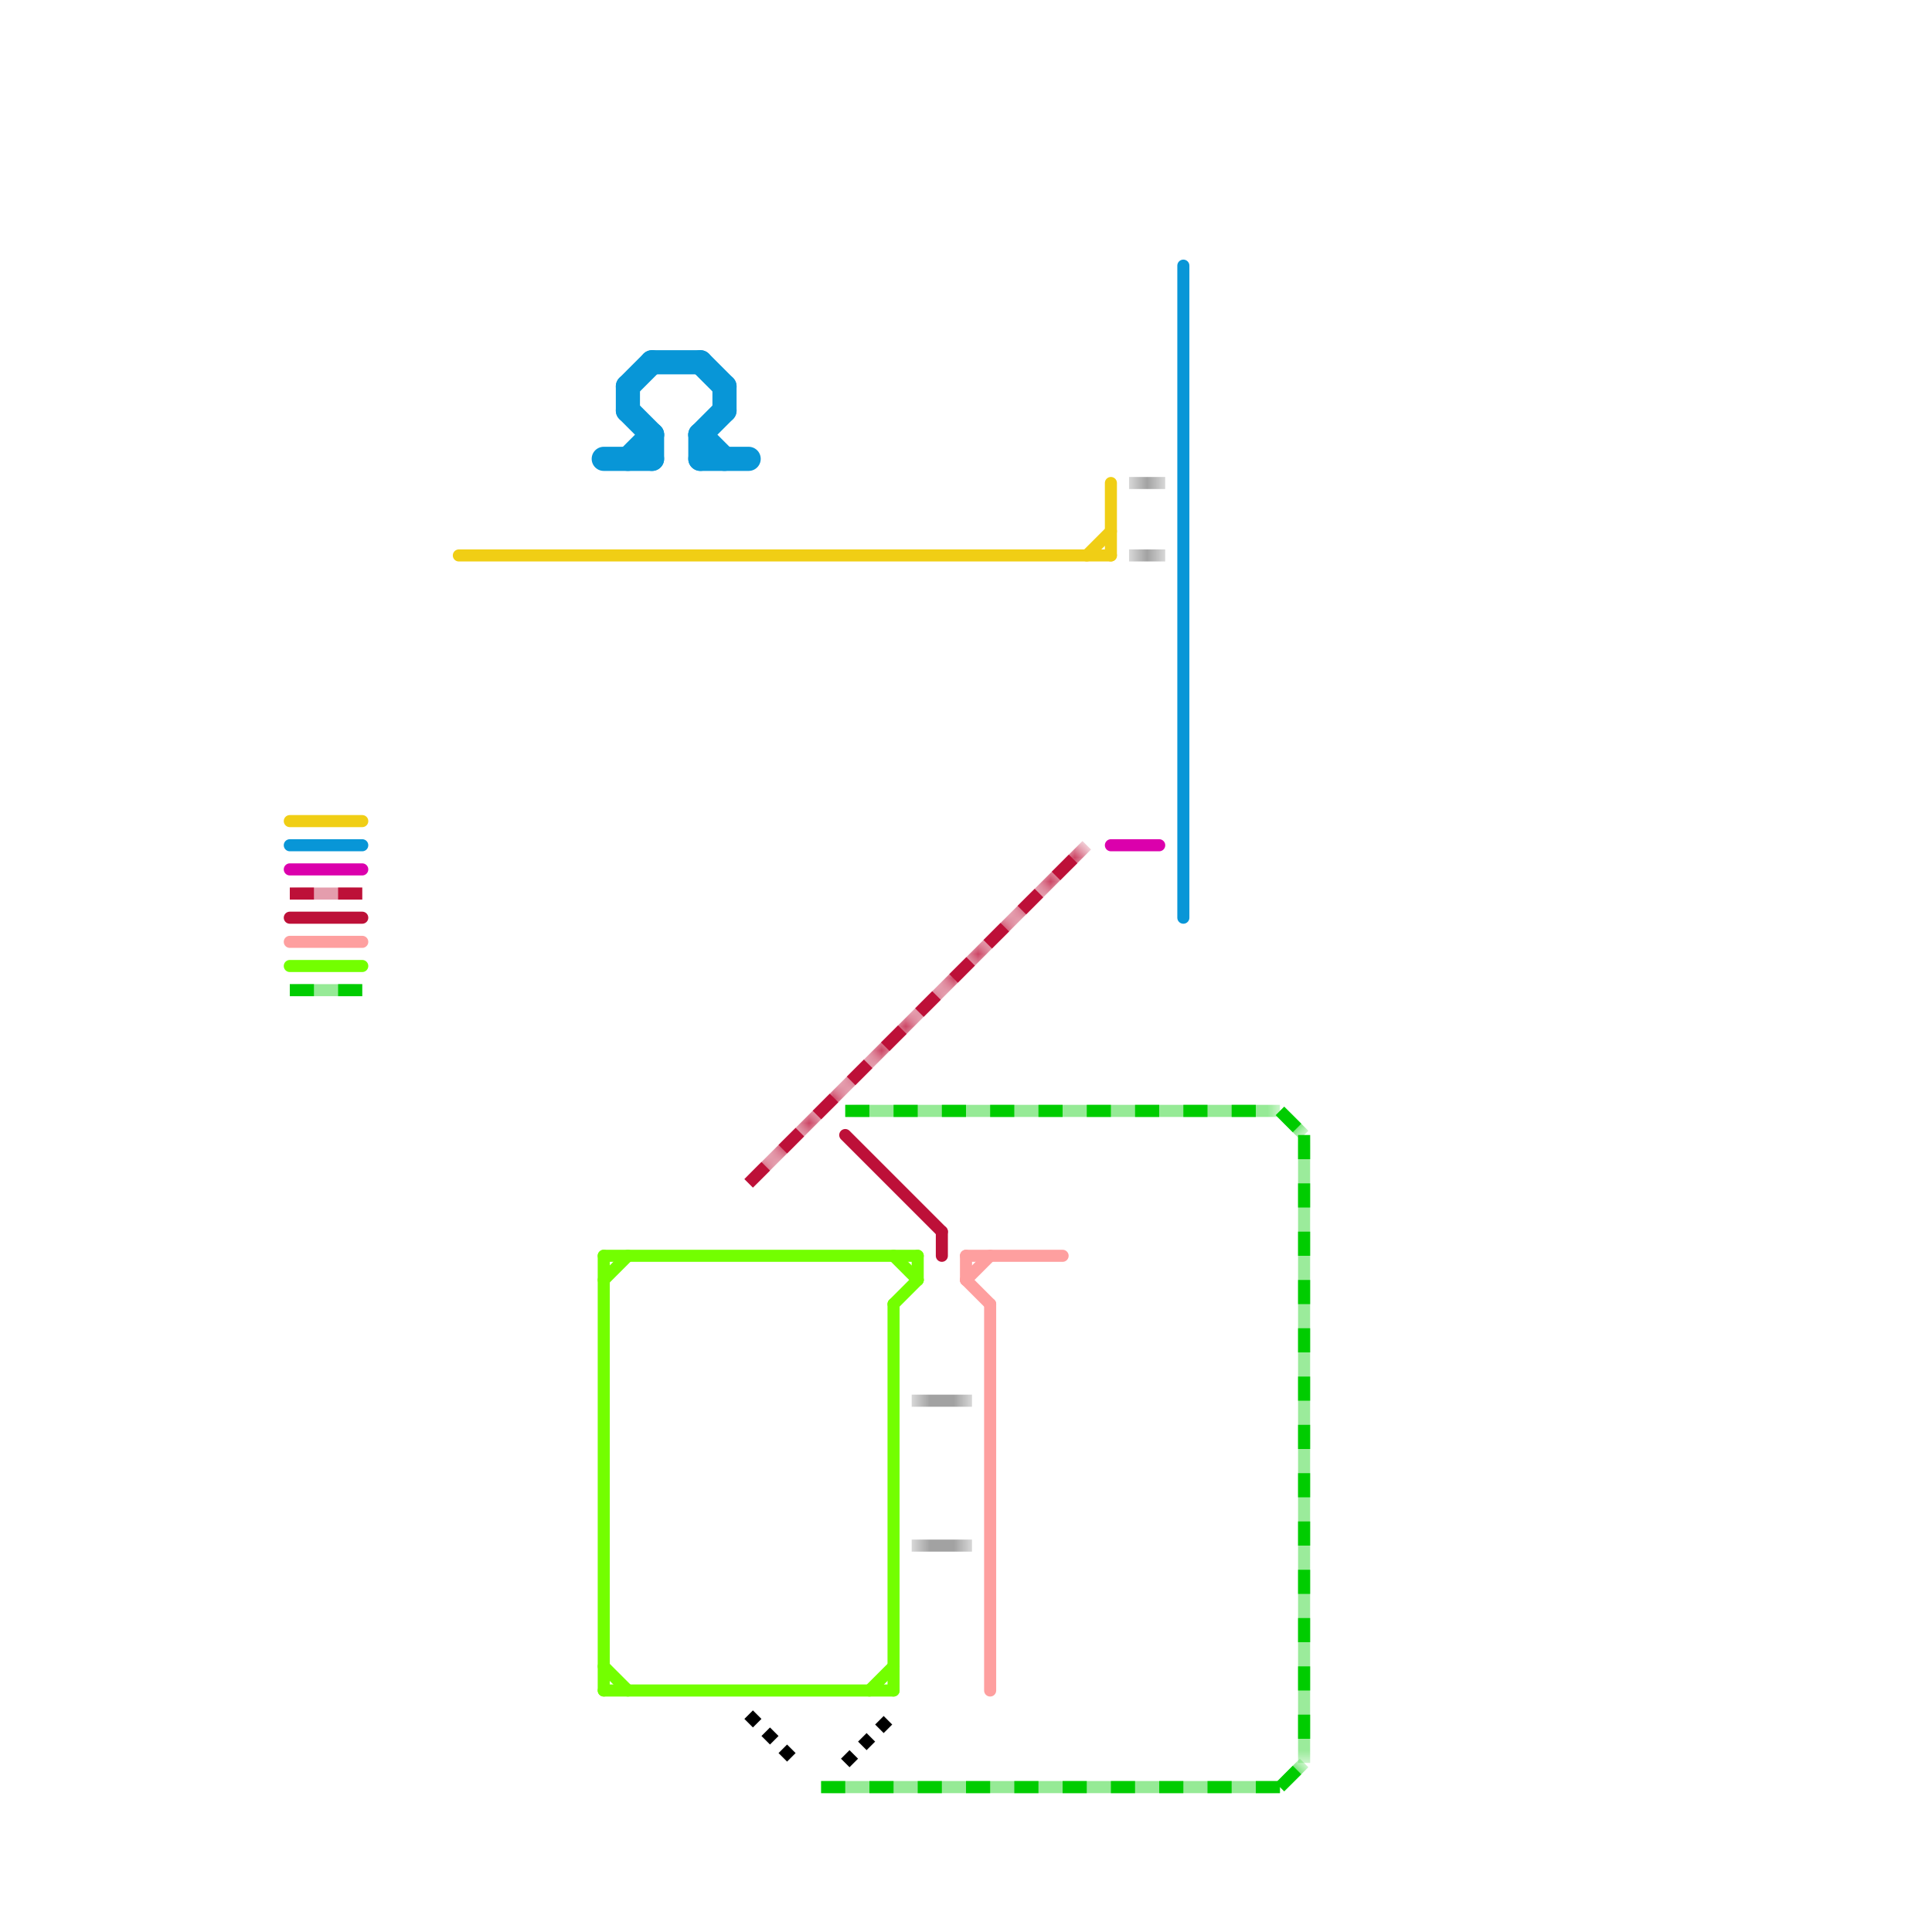 
<svg version="1.1" xmlns="http://www.w3.org/2000/svg" viewBox="0 0 80 80">
<style>text { font: 1px Helvetica; font-weight: 600; white-space: pre; dominant-baseline: central; } line { stroke-width: 0.5; fill: none; stroke-linecap: round; stroke-linejoin: round; } .c0 { stroke: #0896d7 } .c1 { stroke: #000000 } .c2 { stroke: #f0ce15 } .c3 { stroke: #bd1038 } .c4 { stroke: #73ff00 } .c5 { stroke: #fe9f9f } .c6 { stroke: #db00ac } .c7 { stroke: #00cc00 } .lh3 { stroke-width: 0.3; stroke-linecap: square; }.lds3 { stroke-dasharray: 0.5 0.5; }.lsq3 { stroke-width: 0.375; stroke-linecap: butt; }.lsq3 { stroke-width: 0.375; stroke-linecap: butt; }.w1 { stroke-width: 1; }.w3 { stroke-width: .5; }.l8 { stroke-linecap: butt; }.l13 { stroke-linecap: square; }.l10 { stroke-dasharray: 1 1; stroke-linecap: butt; }.sl-b { stroke-linecap: butt; }</style><defs><g id="clg-f0ce15"><circle r="0.6" fill="#f0ce15"/><circle r="0.3" fill="#fff"/></g><g id="clg-0896d7"><circle r="0.6" fill="#0896d7"/><circle r="0.3" fill="#fff"/></g><g id="clg-db00ac"><circle r="0.6" fill="#db00ac"/><circle r="0.3" fill="#fff"/></g><g id="clg-bd1038"><circle r="0.6" fill="#bd1038"/><circle r="0.3" fill="#fff"/></g><g id="clg-fe9f9f"><circle r="0.6" fill="#fe9f9f"/><circle r="0.3" fill="#fff"/></g><g id="clg-73ff00"><circle r="0.6" fill="#73ff00"/><circle r="0.3" fill="#fff"/></g><g id="clg-00cc00"><circle r="0.6" fill="#00cc00"/><circle r="0.3" fill="#fff"/></g><g id="clg-xf-bd1038"><circle r="1.2" fill="#bd1038"/><circle r="0.9" fill="#fff"/><circle r="0.6" fill="#bd1038"/><circle r="0.3" fill="#fff"/></g><g id="clg-xf-00cc00"><circle r="1.2" fill="#00cc00"/><circle r="0.9" fill="#fff"/><circle r="0.6" fill="#00cc00"/><circle r="0.3" fill="#fff"/></g><g id="clg-xf-0896d7"><circle r="1.2" fill="#0896d7"/><circle r="0.9" fill="#fff"/><circle r="0.6" fill="#0896d7"/><circle r="0.3" fill="#fff"/></g></defs><line class="c0 " x1="12" y1="35" x2="15" y2="35"/><line class="c0 " x1="49" y1="11" x2="49" y2="38"/><line class="c0 w1" x1="29" y1="18" x2="30" y2="17"/><line class="c0 w1" x1="26" y1="16" x2="26" y2="17"/><line class="c0 w1" x1="29" y1="15" x2="30" y2="16"/><line class="c0 w1" x1="30" y1="16" x2="30" y2="17"/><line class="c0 w1" x1="26" y1="17" x2="27" y2="18"/><line class="c0 w1" x1="29" y1="18" x2="29" y2="19"/><line class="c0 w1" x1="29" y1="18" x2="30" y2="19"/><line class="c0 w1" x1="29" y1="19" x2="31" y2="19"/><line class="c0 w1" x1="26" y1="19" x2="27" y2="18"/><line class="c0 w1" x1="25" y1="19" x2="27" y2="19"/><line class="c0 w1" x1="27" y1="15" x2="29" y2="15"/><line class="c0 w1" x1="27" y1="18" x2="27" y2="19"/><line class="c0 w1" x1="26" y1="16" x2="27" y2="15"/><mask id="k2-1-1" maskUnits="userSpaceOnUse"><line class="l13" x1="47" y1="20" x2="48" y2="20" stroke="#fff"/><line class="lh3" x1="47" y1="20" x2="48" y2="20" stroke="#000"/></mask><line class="c1 l13" x1="47" y1="20" x2="48" y2="20" mask="url(#k2-1-1)"/><mask id="k2-1-2" maskUnits="userSpaceOnUse"><line class="l13" x1="47" y1="23" x2="48" y2="23" stroke="#fff"/><line class="lh3" x1="47" y1="23" x2="48" y2="23" stroke="#000"/></mask><line class="c1 l13" x1="47" y1="23" x2="48" y2="23" mask="url(#k2-1-2)"/><mask id="k2-1-3" maskUnits="userSpaceOnUse"><line class="l13" x1="38" y1="64" x2="40" y2="64" stroke="#fff"/><line class="lh3" x1="38" y1="64" x2="40" y2="64" stroke="#000"/></mask><line class="c1 l13" x1="38" y1="64" x2="40" y2="64" mask="url(#k2-1-3)"/><mask id="k2-1-4" maskUnits="userSpaceOnUse"><line class="l13" x1="38" y1="58" x2="40" y2="58" stroke="#fff"/><line class="lh3" x1="38" y1="58" x2="40" y2="58" stroke="#000"/></mask><line class="c1 l13" x1="38" y1="58" x2="40" y2="58" mask="url(#k2-1-4)"/><line class="c1 l8 lds3" x1="35" y1="73" x2="37" y2="71"/><line class="c1 l8 lds3" x1="31" y1="71" x2="33" y2="73"/><line class="c2 " x1="45" y1="23" x2="46" y2="22"/><line class="c2 " x1="12" y1="34" x2="15" y2="34"/><line class="c2 " x1="19" y1="23" x2="46" y2="23"/><line class="c2 " x1="46" y1="20" x2="46" y2="23"/><mask id="k4-1-1" maskUnits="userSpaceOnUse"><line class=" sl-b" x1="12" y1="37" x2="15" y2="37" stroke="#fff"/><line class="lsq3" x1="12" y1="37" x2="15" y2="37" stroke="#000"/></mask><line class="c3  sl-b" x1="12" y1="37" x2="15" y2="37" mask="url(#k4-1-1)"/><line class="c3 l10" x1="12" y1="37" x2="15" y2="37"/><mask id="k4-1-2" maskUnits="userSpaceOnUse"><line class=" sl-b" x1="31" y1="49" x2="45" y2="35" stroke="#fff"/><line class="lsq3" x1="31" y1="49" x2="45" y2="35" stroke="#000"/></mask><line class="c3  sl-b" x1="31" y1="49" x2="45" y2="35" mask="url(#k4-1-2)"/><line class="c3 l10" x1="31" y1="49" x2="45" y2="35"/><line class="c3 " x1="39" y1="51" x2="39" y2="52"/><line class="c3 " x1="12" y1="38" x2="15" y2="38"/><line class="c3 " x1="35" y1="47" x2="39" y2="51"/><line class="c4 " x1="37" y1="54" x2="37" y2="70"/><line class="c4 " x1="25" y1="52" x2="25" y2="70"/><line class="c4 " x1="37" y1="54" x2="38" y2="53"/><line class="c4 " x1="25" y1="69" x2="26" y2="70"/><line class="c4 " x1="36" y1="70" x2="37" y2="69"/><line class="c4 " x1="25" y1="52" x2="38" y2="52"/><line class="c4 " x1="37" y1="52" x2="38" y2="53"/><line class="c4 " x1="38" y1="52" x2="38" y2="53"/><line class="c4 " x1="25" y1="53" x2="26" y2="52"/><line class="c4 " x1="25" y1="70" x2="37" y2="70"/><line class="c4 " x1="12" y1="40" x2="15" y2="40"/><line class="c5 " x1="40" y1="52" x2="44" y2="52"/><line class="c5 " x1="41" y1="54" x2="41" y2="70"/><line class="c5 " x1="12" y1="39" x2="15" y2="39"/><line class="c5 " x1="40" y1="53" x2="41" y2="52"/><line class="c5 " x1="40" y1="52" x2="40" y2="53"/><line class="c5 " x1="40" y1="53" x2="41" y2="54"/><line class="c6 " x1="46" y1="35" x2="48" y2="35"/><line class="c6 " x1="12" y1="36" x2="15" y2="36"/><mask id="k8-1-1" maskUnits="userSpaceOnUse"><line class=" sl-b" x1="53" y1="46" x2="54" y2="47" stroke="#fff"/><line class="lsq3" x1="53" y1="46" x2="54" y2="47" stroke="#000"/></mask><line class="c7  sl-b" x1="53" y1="46" x2="54" y2="47" mask="url(#k8-1-1)"/><line class="c7 l10" x1="53" y1="46" x2="54" y2="47"/><mask id="k8-1-2" maskUnits="userSpaceOnUse"><line class=" sl-b" x1="53" y1="74" x2="54" y2="73" stroke="#fff"/><line class="lsq3" x1="53" y1="74" x2="54" y2="73" stroke="#000"/></mask><line class="c7  sl-b" x1="53" y1="74" x2="54" y2="73" mask="url(#k8-1-2)"/><line class="c7 l10" x1="53" y1="74" x2="54" y2="73"/><mask id="k8-1-3" maskUnits="userSpaceOnUse"><line class=" sl-b" x1="12" y1="41" x2="15" y2="41" stroke="#fff"/><line class="lsq3" x1="12" y1="41" x2="15" y2="41" stroke="#000"/></mask><line class="c7  sl-b" x1="12" y1="41" x2="15" y2="41" mask="url(#k8-1-3)"/><line class="c7 l10" x1="12" y1="41" x2="15" y2="41"/><mask id="k8-1-4" maskUnits="userSpaceOnUse"><line class=" sl-b" x1="35" y1="46" x2="53" y2="46" stroke="#fff"/><line class="lsq3" x1="35" y1="46" x2="53" y2="46" stroke="#000"/></mask><line class="c7  sl-b" x1="35" y1="46" x2="53" y2="46" mask="url(#k8-1-4)"/><line class="c7 l10" x1="35" y1="46" x2="53" y2="46"/><mask id="k8-1-5" maskUnits="userSpaceOnUse"><line class=" sl-b" x1="34" y1="74" x2="53" y2="74" stroke="#fff"/><line class="lsq3" x1="34" y1="74" x2="53" y2="74" stroke="#000"/></mask><line class="c7  sl-b" x1="34" y1="74" x2="53" y2="74" mask="url(#k8-1-5)"/><line class="c7 l10" x1="34" y1="74" x2="53" y2="74"/><mask id="k8-1-6" maskUnits="userSpaceOnUse"><line class=" sl-b" x1="54" y1="47" x2="54" y2="73" stroke="#fff"/><line class="lsq3" x1="54" y1="47" x2="54" y2="73" stroke="#000"/></mask><line class="c7  sl-b" x1="54" y1="47" x2="54" y2="73" mask="url(#k8-1-6)"/><line class="c7 l10" x1="54" y1="47" x2="54" y2="73"/>
</svg>

